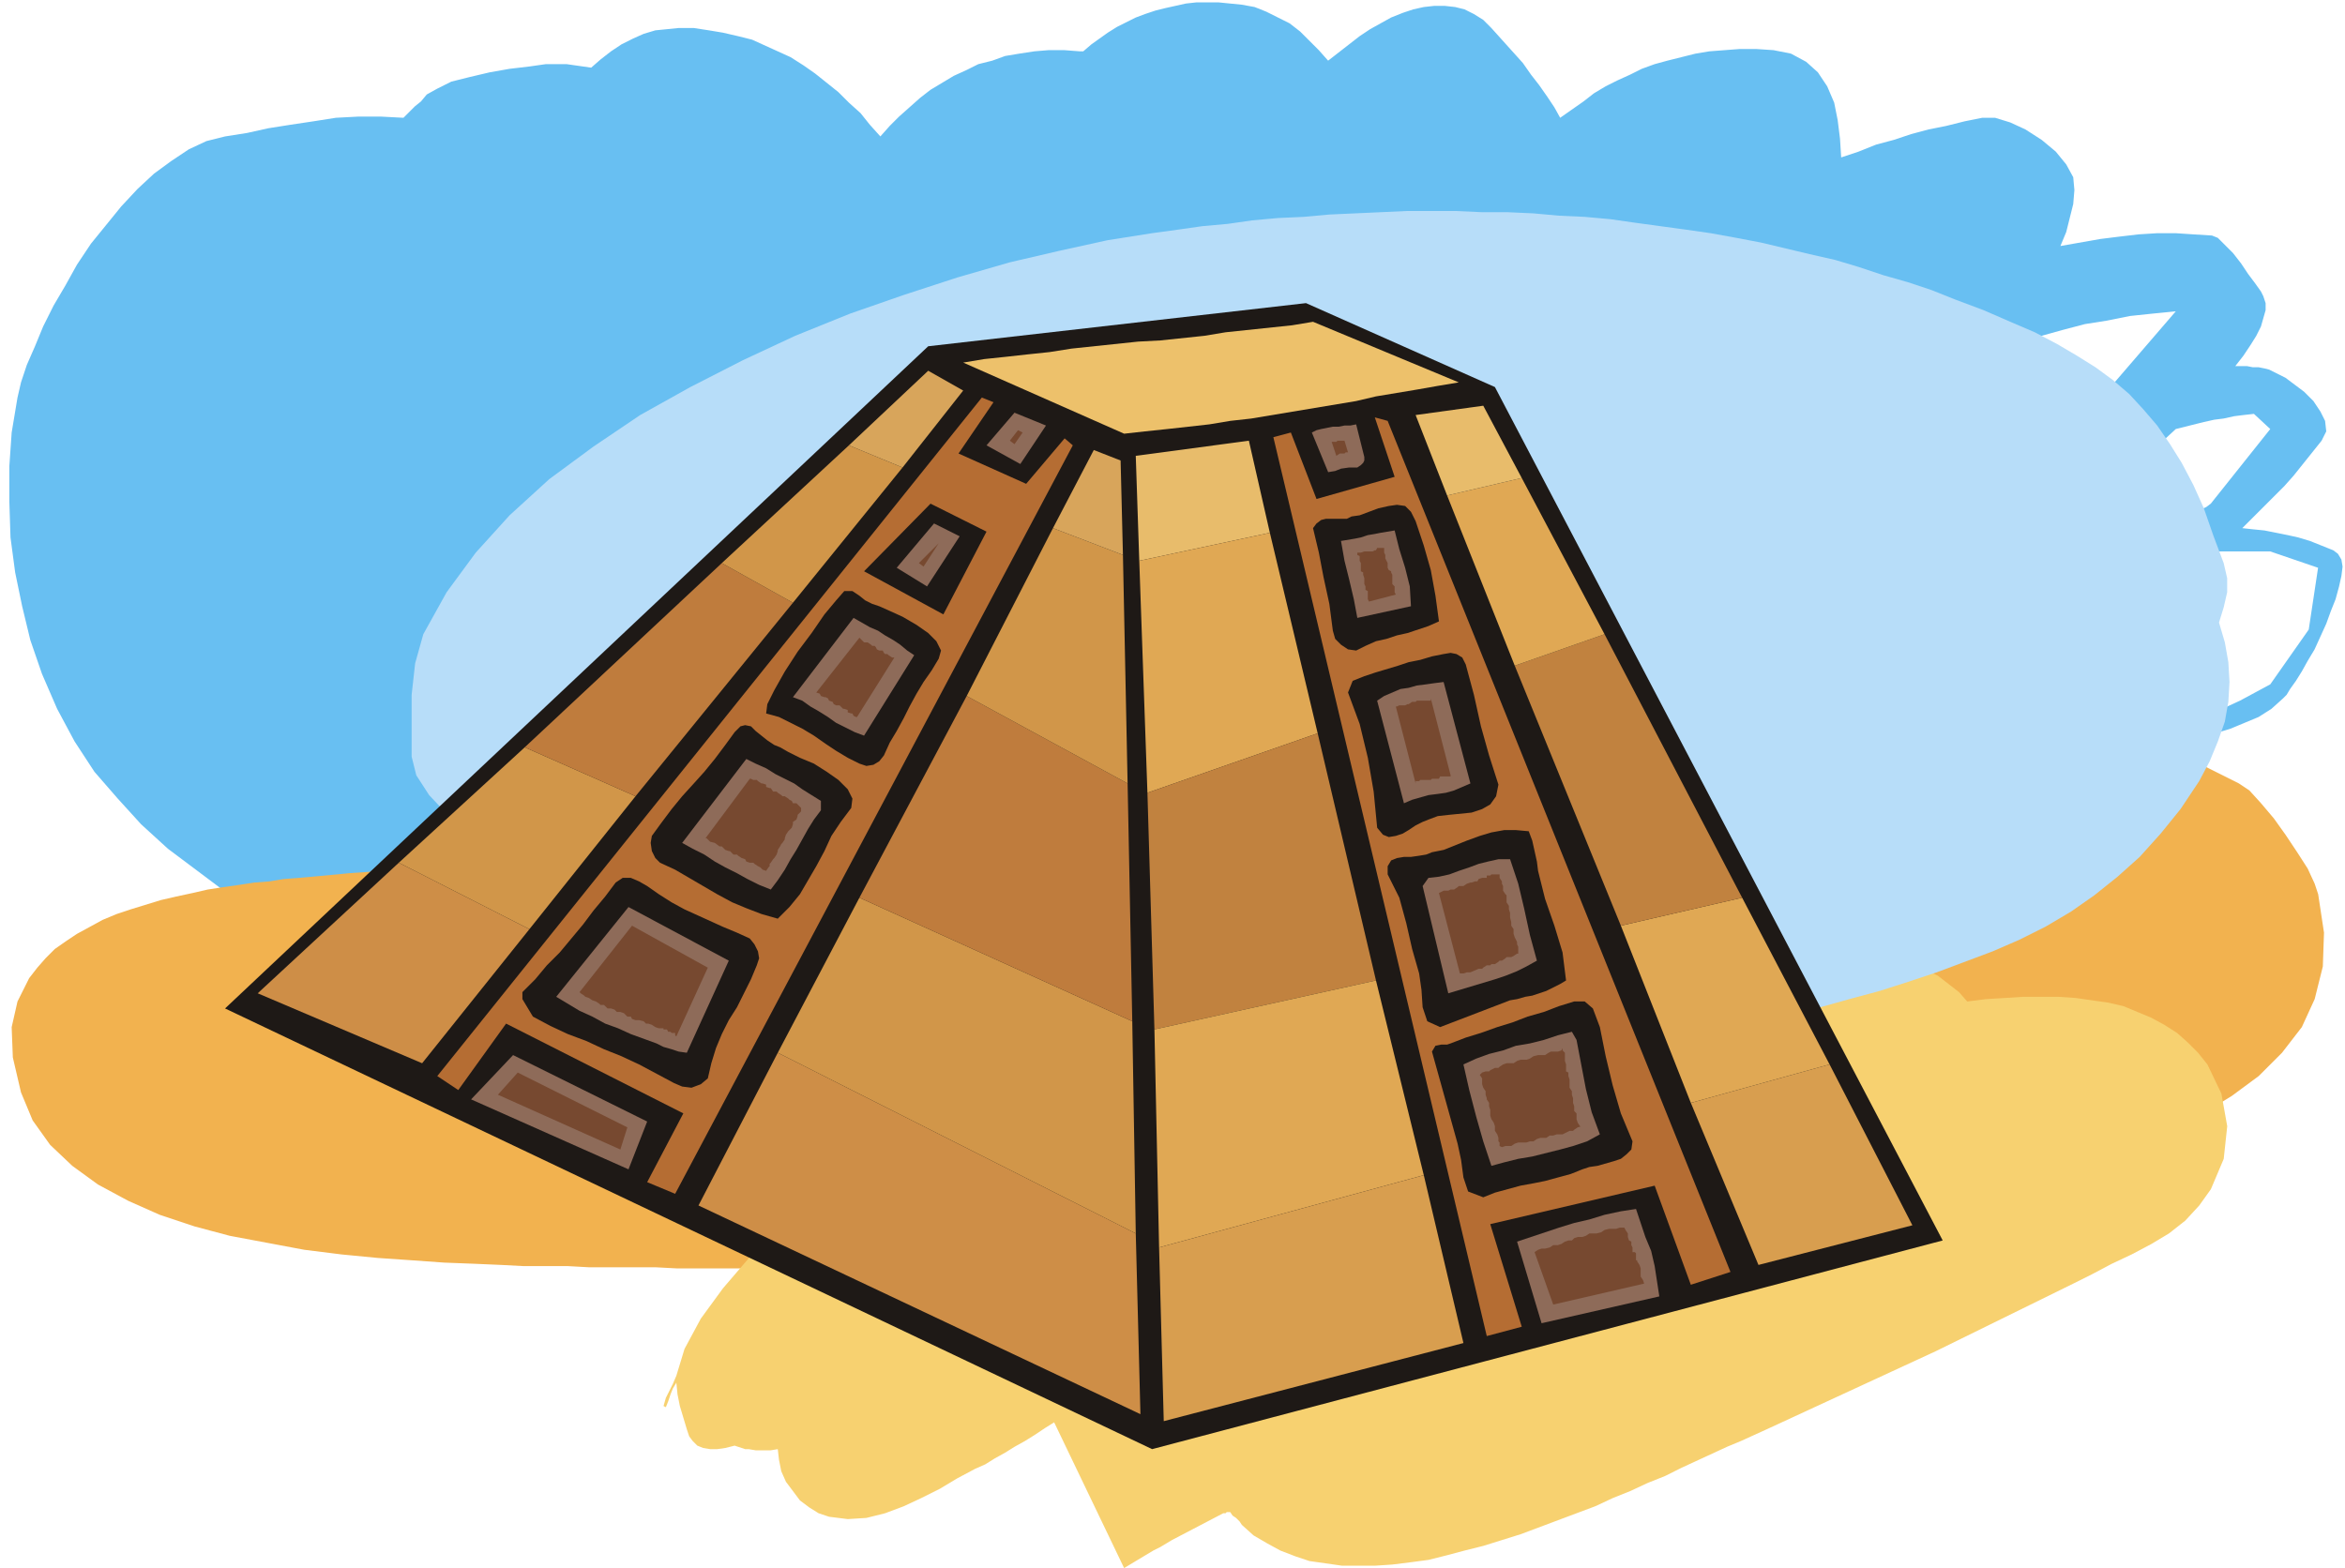 <svg xmlns="http://www.w3.org/2000/svg" width="2.011in" height="129.12" fill-rule="evenodd" stroke-linecap="round" preserveAspectRatio="none" viewBox="0 0 2011 1345"><style>.pen1{stroke:none}.brush6{fill:#1e1916}.brush9{fill:#d89e4f}.brush10{fill:#e0a854}.brush11{fill:#c1823f}.brush13{fill:#ce8e47}.brush14{fill:#d19649}.brush15{fill:#bf7c3d}.brush16{fill:#d8a55b}</style><path d="m411 879-28-14-27-13-28-14-28-14-28-14-27-14-27-16-26-16-24-18-24-18-23-21-20-22-20-23-17-26-15-28-13-30-10-29-7-29-6-29-4-30-1-31v-30l2-29 5-30 3-13 5-15 7-16 7-17 9-18 10-17 10-18 12-18 13-16 13-16 14-15 14-13 15-11 15-10 15-7 16-4 19-3 18-4 19-3 20-3 19-3 19-1h20l19 1 5-5 5-5 5-4 5-6 9-5 12-6 16-4 17-4 17-3 17-2 14-2h18l7 1 7 1 7 1 8-7 9-7 9-6 10-5 9-4 10-3 10-1 10-1h13l13 2 12 2 13 3 12 3 11 5 11 5 11 5 11 7 10 7 10 8 10 8 9 9 10 9 8 10 9 10 8-9 8-8 9-8 9-8 9-7 10-6 10-6 11-5 10-5 12-3 11-4 12-2 13-2 12-1h14l13 1h3l7-6 7-5 7-5 8-5 8-4 8-4 8-3 9-3 8-2 9-2 9-2 9-1h19l10 1 10 1 11 2 10 4 10 5 10 5 9 7 8 8 8 8 8 9 9-7 9-7 9-7 9-6 9-5 9-5 10-4 9-3 9-2 9-1h9l9 1 8 2 8 4 8 5 7 7 9 10 9 10 9 10 7 10 7 9 7 10 6 9 5 9 10-7 10-7 9-7 10-6 10-5 11-5 10-5 11-4 11-3 12-3 12-3 12-2 13-1 13-1h14l15 1 15 3 13 7 10 9 8 12 6 14 3 15 2 16 1 16 15-5 15-6 15-4 15-5 15-4 15-3 16-4 15-3h11l13 4 13 6 14 9 12 10 9 11 6 11 1 11-1 12-3 12-3 12-5 12 17-3 17-3 16-2 17-2 16-1h16l15 1 16 1 5 2 6 6 7 7 7 9 6 9 6 8 5 7 2 4 2 6v6l-2 7-2 7-4 8-5 8-6 9-7 9h10l5 1h5l5 1 4 1 4 2 4 2 6 3 8 6 8 6 8 8 6 9 4 8 1 9-4 8-8 10-8 10-8 10-8 9-9 9-9 9-9 9-9 9 9 1 10 1 10 2 10 2 9 2 10 3 10 4 10 4 4 3 3 5 1 6-1 8-2 9-3 11-4 10-4 11-5 11-5 11-6 10-5 9-5 8-5 7-3 5-3 3-10 9-11 7-12 5-12 5-13 4-14 3-13 3-13 4-176 51-197 39-175 8v-3l173-11 29-6 29-6 29-6 30-7 30-6 30-7 30-7 30-7 30-8 29-9 29-9 29-10 28-10 28-12 26-12 26-14 33-47 8-53-41-14h-50l-17 13-17 13-17 12-18 12-18 11-18 12-19 10-18 11-19 10-20 10-19 9-19 10-20 9-19 10-19 9-20 9-11 1-7-6-4-8 4-9 14-15 14-14 16-14 15-14 17-13 17-13 17-12 18-12 18-10 18-10 19-9 20-8 19-7 19-6 20-5 20-3 4-3 5-4 4-3 4-3 3-3 4-3 5-2 4-3 51-64-14-13-9 1-8 1-9 2-8 1-9 2-8 2-8 2-8 2-13 12-12 11-13 11-11 9-11 9-9 7-7 6-6 4-16 11-15 12-16 11-16 12-15 11-16 12-16 12-16 11-16 11-16 11-16 11-17 10-16 11-17 9-16 10-17 9-10 4-10 5-9 5-10 5-10 4-10 3-11 2h-10l-15-4-7-8-1-11 6-13 10-16 14-17 17-18 20-19 21-19 21-17 20-17 19-15 17-13 13-10 9-6 4-3 7-5 9-4 9-6 9-5 11-6 11-6 12-6 12-7 13-6 13-7 13-6 14-6 14-7 14-6 14-5 14-6 62-72-20 2-19 2-20 4-19 3-19 5-18 5-19 6-18 7-9 12-8 11-9 11-9 11-9 10-9 9-8 9-9 8-6 6-12 11-16 14-20 17-23 18-26 20-26 19-28 19-27 17-26 15-24 12-22 7-19 2-14-4-9-10-4-18-1-7 1-8 1-6 3-6-11 10-11 10-11 9-11 9-11 9-11 8-11 7-10 7-10 6-11 5-9 4-10 3-9 2-8 1h-8l-8-2-13 13-13 11-13 10-13 7-13 5-13 3h-13l-13-2-8-4-7-5-7-5-6-7-5-6-5-8-3-7-3-8h-3l-6 8-7 8-7 6-8 5-9 5-10 3-10 3-11 1h-10l-10-1-9-1-9-2-8-3-8-3-8-4-8-5-1 22-2 22-4 22-5 20-6 18-8 17-10 15-12 12-5 3-5 3-5 2-5 3-5 2-5 2-5 2-5 1-4 14-6 14-7 12-7 11-4 13-4 13-6 12-6 12-8 10-9 10-10 10-11 8-15 9-17 6-17 4-17 2-18 1-19-2-18-2-19-5-18-5-18-6-18-7-17-8-17-9-15-8-15-9-14-9-6-5-6-5-7-5-6-5-19 37z" class="pen1" style="fill:#68bff2"/><path d="m727 697 176-52 106-20 121-21 208-19h77l37-1h37l37 1 36 1 37 2 36 3 35 4 36 5 36 7 35 9 36 10 35 13 36 15 36 18 9 6 10 11 11 13 10 14 10 15 9 14 6 13 3 9 5 33-1 29-7 28-11 24-17 22-20 20-23 17-26 16-14 7-14 6-14 6-15 6-15 5-15 5-16 4-15 4-15 4-15 3-14 3-15 3-14 2-13 3-13 1-12 2-12 1-12 2-12 1-12 1-12 1h-12l-13 1h-12 1v1l3 12-5 9-12 7-15 5-16 3-17 2-14 1-9 1-15 2-16 2-16 3-16 2-15 2-16 2-16 2-16 2 15 5 8 4 3 5-2 4-8 4-12 3-16 4-21 4-16 2-16 2-16 1-15 1-16 1h-16l-16 1h-42l-28 1-27 1h-28l-27 1h-55l-28-1-27-1-28-1-27-2-27-3-27-3-27-5-27-5-26-6v-1l31 6 31 4 32 4 31 3 32 2 31 1 32 1h31l32-1h31l32-1 32-2 31-1 32-1 31-1 32-1 78-16-5-1-5-1-5-1-5-1-6-1-5-1-5-1h-5l-23 2-22 3-23 2-23 2-23 2-23 2-22 2-23 2-23 2-23 1-23 2-23 1-23 2-24 1-23 1-23 1h-14l-10-2-6-2-4-3v-4l2-4 4-4 6-5-12 1-12 1-12 1-12 1h-12l-13 1h-36l-11-1-11-1-11-1-10-2-9-2-9-2-8-3H581l-19-1h-57l-18-1h-38l-19-1-23-1-26-1-28-2-29-2-31-3-32-4-32-6-32-6-30-8-30-10-27-12-26-14-22-16-19-18-15-21-10-24-7-30-1-26 5-22 10-20 7-9 7-8 8-8 10-7 9-6 11-6 11-6 12-5 12-4 13-4 13-4 13-3 14-3 13-3 13-2 14-2 13-2 13-1 12-2 13-1 11-1 11-1 11-1 10-1 28-2 27-1 28-2 28-1h28l27-1 28-1h138l28 1h55l27 1-14-46z" class="pen1" style="fill:#f2b24f"/><path d="M1055 1297h-3l-1 1h-2l-44 23-5 3-5 3-6 3-5 3-5 3-5 3-5 3-5 3-60-125-8 5-9 6-8 5-9 5-8 5-9 5-8 5-9 4-15 8-15 9-16 8-15 7-16 6-16 4-16 1-16-2-9-3-8-5-8-6-6-8-6-8-4-9-2-10-1-9-6 1h-13l-6-1h-3l-3-1-3-1-3-1-8 2-7 1h-6l-6-1-5-2-4-4-3-4-2-6-3-10-3-10-2-10-1-10-3 5-2 5-2 6-2 5-2-1 2-7 3-6 3-6 3-7 7-23 14-26 19-26 24-28 28-27 32-28 34-26 36-25 38-23 37-20 38-17 36-14 34-9 32-5 29 1 24 7h2l1 1 15-6 15-6 15-6 15-5 15-5 15-5 14-4 15-4 14-4 14-3 14-3 15-3 14-2h14l13 2 13 4h2v1l1 1 11-2 11-1 11-1h10l10 1 9 2 9 2 8 3 52-18 7 19 99-29 10-3 11-2 12-1 11-1h24l12 2 12 2 12 2 12 4 11 4 10 5 10 5 9 7 9 7 7 8 16-2 16-1 16-1h30l15 1 14 2 14 2 13 3 12 5 12 5 11 6 11 7 9 8 9 9 8 10 12 25 5 28-3 28-11 26-10 14-12 13-14 11-15 9-17 9-17 8-17 9-16 8-118 58-145 67-11 5-11 5-12 5-13 6-13 6-13 6-14 7-15 6-15 7-15 6-15 7-16 6-16 6-16 6-16 6-16 5-16 5-16 4-15 4-16 4-15 2-16 2-15 1h-28l-14-2-14-2-12-4-13-5-11-6-12-7-10-9-2-3-3-3-3-2-2-3z" class="pen1" style="fill:#f7d170"/><path d="M481 760h-2l-1-1-2-1h-1l-13-6-18-9-20-13-20-15-20-16-16-17-11-17-4-16v-53l3-27 7-25 20-36 25-34 29-32 34-31 38-28 40-27 43-24 45-23 45-21 47-19 46-16 46-15 45-13 43-10 41-9 38-6 22-3 21-3 22-2 21-3 22-2 22-1 22-2 22-1 22-1 22-1h43l22 1h22l22 1 22 2 22 1 22 2 21 3 22 3 22 3 21 3 22 4 21 4 21 5 21 5 22 5 20 6 21 7 21 6 21 7 20 8 24 9 23 10 21 9 19 10 17 10 16 10 15 11 14 12 12 13 12 14 11 16 10 16 10 19 9 20 8 23 9 24 3 13v12l-3 13-4 13 5 17 3 17 1 17-1 17-3 17-6 17-7 17-9 17-16 24-17 21-18 20-19 17-20 16-20 14-22 13-22 11-23 10-24 9-24 9-24 8-25 8-26 7-25 7-26 8-14-64-6 1-6 1-5 1-6 2-5 1-5 1-6 2-5 1-196 38-25 4-25 5-25 4-26 4-26 5-25 4-26 4-26 4-26 4-26 4-26 3-26 2-26 3-26 1-26 1-25 1h-27l-28-1-28-2-29-2-28-4-29-4-28-6-27-7-26-9-25-10-24-12-22-14-21-16-18-19-16-20-13-23z" class="pen1" style="fill:#b7ddf9"/><path d="m1282 332 384 732-678 179-795-378 603-568 324-37 162 72z" class="pen1 brush6"/><path d="m1251 328-18 3-17 3-18 3-18 3-17 4-18 3-18 3-18 3-18 3-18 3-18 2-18 3-18 2-18 2-19 2-18 2-138-61 18-3 19-2 18-2 19-2 19-3 19-2 19-2 19-2 19-1 19-2 19-2 18-3 19-2 19-2 19-2 18-3 125 52z" class="pen1" style="fill:#edc16b"/><path d="m822 389 58 26 33-39 7 6-341 642-24-10 31-59-152-77-41 57-18-12 467-582 10 4-30 44zm662 702-34 11-31-85-141 33 27 88-30 8-183-771 15-4 22 57 67-19-17-51 11 3 294 730z" class="pen1" style="fill:#b56d33"/><path d="m846 456-37 71-68-37 57-58 48 24zm388 77-9 4-9 3-9 3-9 2-9 3-9 2-9 4-8 4-7-1-6-4-5-5-2-7-3-23-5-23-4-21-5-21 3-4 4-3 4-1h18l4-2 7-1 8-3 8-3 9-2 7-1 7 1 5 5 4 8 7 21 6 21 4 22 3 22zm-486-15 6 2 9 4 11 5 12 7 10 7 7 7 4 8-2 7-6 10-7 10-6 10-6 11-5 10-6 11-6 10-5 11-4 5-5 3-6 1-6-2-10-5-10-6-9-6-10-7-10-6-10-5-10-5-11-3 1-8 6-12 9-16 11-17 12-16 11-16 10-12 7-8h7l6 4 5 4 6 3zm509 52 7 26 6 27 7 25 8 25-2 10-5 7-7 4-9 3-10 1-10 1-9 1-8 3-5 2-6 3-6 4-5 3-6 2-6 1-5-2-5-6-3-31-5-29-7-29-10-27 4-10 10-4 9-3 10-3 10-3 9-3 10-2 10-3 10-2 6-1 5 1 5 3 3 6zm-588 71 7 4 10 5 12 5 11 7 10 7 8 8 4 8-1 8-9 12-8 12-6 13-7 13-7 12-7 12-9 11-10 10-14-4-13-5-12-5-13-7-12-7-12-7-12-7-13-6-4-4-3-6-1-7 1-6 8-11 9-12 9-11 10-11 9-10 9-11 9-12 8-11 5-5 4-1 5 1 4 4 5 4 5 4 6 4 5 2zm650 106 6 24 8 23 7 23 3 24-5 3-6 3-6 3-6 2-6 2-6 1-7 2-6 1-60 23-11-5-4-12-1-15-2-14-6-21-5-22-6-22-10-20v-7l3-5 5-2 6-1h6l7-1 6-1 5-2 10-2 10-4 10-4 11-4 10-3 11-2h10l11 1 3 8 2 9 2 9 1 8zm-676 58 4 5 3 6 1 6-2 6-5 12-6 12-6 12-7 11-6 12-5 12-4 13-3 13-6 5-8 3-8-1-7-3-15-8-15-8-15-7-15-6-15-7-16-6-15-7-15-8-3-5-3-5-3-5v-6l11-11 10-12 11-11 10-12 10-12 9-12 10-12 9-12 6-4h7l7 3 7 4 10 7 11 7 11 6 11 5 11 5 11 5 12 5 11 5zm729 76 5 25 6 25 7 24 10 24-1 7-4 4-5 4-6 2-7 2-7 2-7 1-6 2-10 4-11 3-11 3-10 2-11 2-11 3-11 3-10 4-13-5-4-12-2-15-3-14-22-79 3-5 5-1h5l3-1 13-5 13-4 14-5 13-4 13-5 14-4 13-5 13-4h9l7 6 3 8 3 8z" class="pen1 brush6"/><path d="m1569 913 71 138-132 34-58-139 119-33z" class="pen1 brush9"/><path d="m1494 770 75 143-119 33-60-152 104-24z" class="pen1 brush10"/><path d="m1376 544 118 226-104 24-91-223 77-27z" class="pen1 brush11"/><path d="m1305 410 71 134-77 27-58-146 64-15z" class="pen1 brush10"/><path d="m1272 348 33 62-64 15-27-69 58-8zM977 481l-3-90 97-13 18 79-112 24z" class="pen1" style="fill:#e8bc6b"/><path d="m984 680-7-199 112-24 41 172-146 51z" class="pen1 brush10"/><path d="m990 883-6-203 146-51 50 212-190 42z" class="pen1 brush11"/><path d="m994 1070-4-187 190-42 41 167-227 62z" class="pen1 brush10"/><path d="m1255 1152-257 67-4-149 227-62 34 144z" class="pen1 brush9"/><path d="m974 1058 4 155-379-179 68-131 307 155z" class="pen1 brush13"/><path d="m971 876 3 182-307-155 70-133 234 106z" class="pen1 brush14"/><path d="m967 672 4 204-234-106 92-173 138 75z" class="pen1 brush15"/><path d="m963 476 4 196-138-75 74-144 60 23z" class="pen1 brush14"/><path d="m961 395 2 81-60-23 35-67 23 9z" class="pen1 brush16"/><path d="m454 797-92 115-141-60 121-112 112 57z" class="pen1 brush13"/><path d="m545 683-91 114-112-57 108-99 95 42z" class="pen1 brush14"/><path d="M680 517 545 683l-95-42 169-158 61 34z" class="pen1 brush15"/><path d="m774 401-94 116-61-34 109-101 46 19z" class="pen1 brush14"/><path d="m826 335-52 66-46-19 68-64 30 17z" class="pen1 brush16"/><path d="M1170 392v3l-1 2-2 2-3 2h-7l-7 1-5 2-6 1-14-34 4-2 4-1 5-1 5-1h5l5-1h5l5-1 7 28zm26 63 4 16 5 16 4 16 1 17-46 10-3-16-4-17-4-16-3-17 6-1 6-1 5-1 6-2 6-1 5-1 6-1 6-1zm65 217-7 3-7 3-7 2-7 1-8 1-7 2-7 2-7 3-23-88 6-4 7-3 7-3 7-1 7-2 8-1 7-1 8-1 23 87zm57 152-9 5-8 4-10 4-9 3-10 3-10 3-10 3-10 3-22-92 5-7 9-1 9-2 8-3 9-3 8-3 8-2 9-2h10l7 21 5 21 5 23 6 22zm34 68 4 21 4 21 5 20 7 19-11 6-12 4-11 3-12 3-12 3-12 2-12 3-11 3-7-21-6-21-6-23-5-22 11-5 11-4 12-3 11-4 12-2 12-3 12-4 12-3 4 7zm51 145 8 24 5 12 3 13 4 26-101 23-21-70 12-4 12-4 12-4 13-4 13-3 13-4 14-3 13-2zm-848-75-16 41-135-60 36-38 115 57zm34-59-7-1-6-2-7-2-6-3-11-4-11-4-11-5-11-4-11-6-11-5-10-6-10-6 62-77 86 46-36 79zm115-216v8l-6 8-5 8-5 9-5 9-5 8-5 9-6 9-6 8-10-4-10-5-9-5-10-5-9-5-9-6-10-5-9-5 55-72 8 4 9 4 8 5 8 4 8 4 7 5 8 5 8 5zm-24-89 52-68 7 4 7 4 7 3 6 4 7 4 6 4 6 5 6 4-43 69-8-3-8-4-8-4-7-5-8-5-7-4-7-5-8-3zm143-138-28 43-26-16 32-38 22 11zm74-95-22 33-29-16 24-28 27 11z" class="pen1" style="fill:#8e6b59"/><path d="m1153 378 3 10h-2l-1 1h-4l-3 2-4-12h4l1-1h6zm41 118v5l2 2v5l1 2-23 6-1-2v-7l-2-1v-3l-1-2v-5l-1-3v-2l-2-1v-7l-1-2v-4l-2-1v-2h3l3-1h7l2-1h1l1-2h6v4l1 2v3l2 4v4l1 2 2 1v1l1 2v3zm30 105h3v-2l17 66v1h-9l-1 2h-6l-1 1h-9l-1 1h-3v2l-17-66h1l2-1h5l2-1h1l3-2h3l1-1h9zm47 152h4v-2h3l1-1h7v3l2 3v2l1 2v4l2 3 1 1v6l2 3v3l1 3v4l1 4v3l2 3v4l1 3 2 4v2l1 2v6h-1l-3 2-2 1h-4l-1 1-3 2h-2l-1 1-3 2h-3l-1 1h-3l-3 2-1 1h-3l-7 3h-3l-3 1h-3l-18-69 4-2h4l2-1h3l3-2 1-1h4l3-2 3-1h1l3-1h2l1-2 3-1zm38 227h-7l-3 1-3 2h-5l-3 1-2-1v-3l-1-1v-3l-1-3-2-3v-4l-1-3-2-3-1-3v-5l-1-3v-3l-2-3v-1l-1-3v-3l-2-3-1-3v-5l-2-3 2-2 3-1h3l1-1 4-2h3l1-1 3-2 3-1h6l3-2 3-1h5l3-1 3-2 4-1h6l3-2 2-1h6l3-1 1-2v2l2 2v7l1 3v6l2 1v3l1 3v7l2 3v3l1 3v4l1 3v4l2 2v5l1 3 2 3h1l-3 1-3 2-1 1h-3l-4 2-2 1h-5l-3 1h-3l-3 2h-5l-3 1-3 2h-3l-3 1zm97 105 1 3v7l2 3 1 3-78 18-16-45 3-2 3-1h3l4-1 3-2h4l3-1 3-2 3-1h3l2-2 3-1h4l3-1 3-2h6l4-1 3-2 4-1h6l3-1h4l1 2 2 3v3l1 3 2 1v3l1 2v4h2l1 1v6h1v1l2 3zM538 967l-6 19-105-47 17-19 94 47zm-9-99-2-2-3-1h-3l-3-3h-3l-1-1-3-2-3-1-3-2-3-1-1-1-3-2-1-1 45-57 65 36-27 59-1-1v-2h-3l-1-1h-2l-1-2h-3v-1h-4l-3-1-3-2-3-1h-2l-2-2-4-1h-3l-3-1-1-2h-3l-3-3-3-1h-3zm103-135h-3l-3-3h-1l-3-1-3-3h-2l-4-3-4-1-2-2-1-1h-1l38-51h1l2 1h3l1 1 3 2h1l3 1v2l3 1h1l2 3h3l1 1 3 2 1 1h2l3 2 1 1 2 1 1 2h3l1 1 3 3h1-1v3l-3 3v1l-1 3-3 2v2l-1 3-2 2-1 1-2 3-1 3v1l-2 3-1 1-1 2-2 3v1l-1 3-2 3-1 1-2 3-1 1v2l-1 1-2 3-3-1-2-2-2-1-3-2-1-1h-3l-3-1-1-2-3-1-3-2-1-1zm72-136-1-2-3-1 37-47 1 1 2 2 1 1h3l3 2 1 1h2l1 1 1 2 2 1h3l1 2 1 1h2l1 1 3 2h2l-32 51h-1l-2-1-1-2h-1l-3-1v-2l-3-1h-1l-2-2-1-1h-3l-2-1-1-2-3-1-1-2-2-1h-1l-3-1zm101-131-13 20-4-3 17-17zm72-95-7 10-4-3 7-9 4 2z" class="pen1" style="fill:#774930"/></svg>

